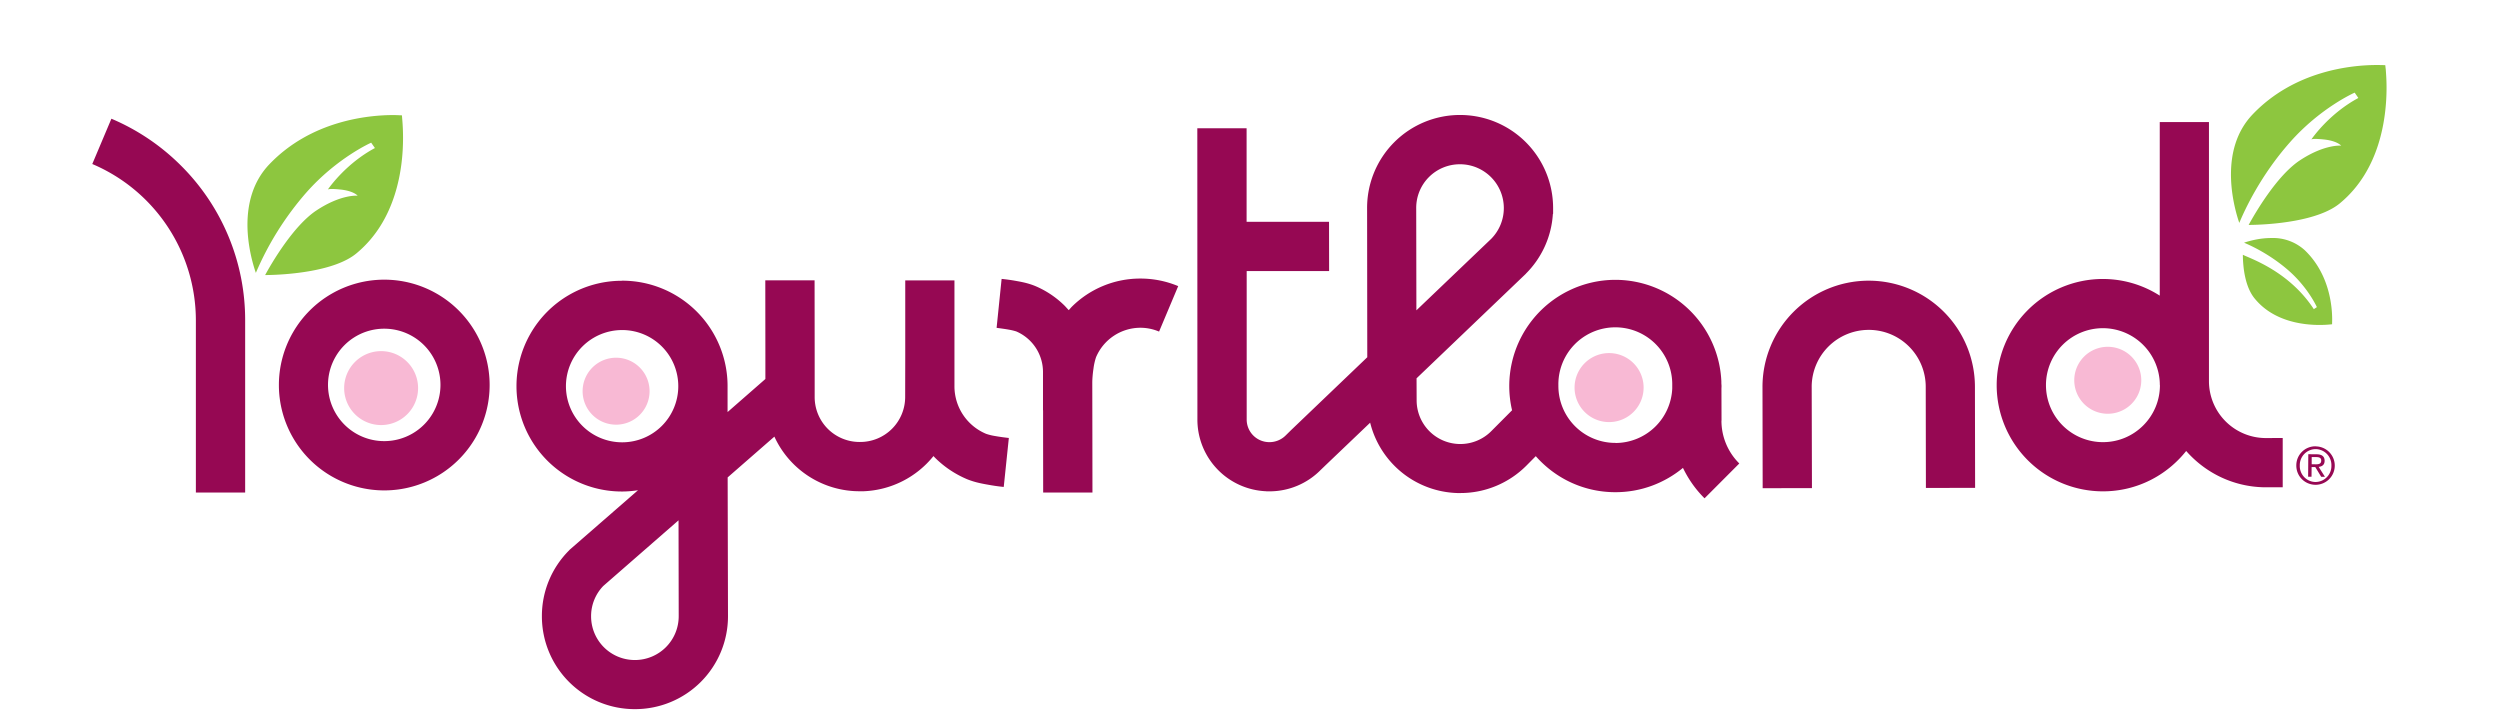 <?xml version="1.0" encoding="UTF-8"?> <svg xmlns="http://www.w3.org/2000/svg" height="719" viewBox="-0.953 -0.624 29.42 8.443" width="2500"><path d="M23.85 3.448a.394.394 0 1 0 .002.788.394.394 0 0 0-.001-.788m-5.869.074a.406.406 0 1 0 .001.812.406.406 0 0 0 0-.812m-11.666.055a.394.394 0 1 0 0 .787.394.394 0 0 0 0-.787m-2.785-.078a.435.435 0 1 0 0 .87.435.435 0 0 0 0-.87" fill="#f8b9d4"></path><path d="M26.292 4.83h-.041v-.084h.054c.027 0 .059.005.058.041 0 .043-.035.044-.071.044m.111-.041c0-.05-.029-.076-.092-.077l-.1-.001-.002.265h.04l.001-.114h.043l.07.115h.044l-.074-.117c.039-.004.07-.023.07-.071m-.109.249a.187.187 0 0 1-.183-.195.188.188 0 0 1 .188-.192.188.188 0 0 1 .184.195.188.188 0 0 1-.189.192m.005-.42a.224.224 0 0 0-.229.224c-.001.129.1.227.224.229a.226.226 0 1 0 .005-.452m-8.236-.041h-.007a.67.67 0 0 1-.67-.67V3.9a.67.67 0 1 1 1.34-.022v.06a.67.67 0 0 1-.663.642m-2.35-2.77a.513.513 0 0 1 .515-.51h.009a.516.516 0 0 1 .507.51v.004a.515.515 0 0 1-.149.364l-.88.841zm3.593 2.507l-.001-.377.001-.03v-.002h-.002.002l-.002-.032v-.021a1.25 1.25 0 0 0-1.248-1.195h-.002a1.25 1.25 0 0 0-1.213 1.535l-.243.244a.514.514 0 0 1-.88-.363l-.001-.257 1.286-1.23.001-.002c.181-.18.3-.428.317-.7l.003-.006v-.068A1.095 1.095 0 0 0 16.232.72a1.093 1.093 0 0 0-1.097 1.094v.009l.002 1.748-.896.857-.061.06a.27.27 0 0 1-.188.082h-.006a.266.266 0 0 1-.268-.268V2.557h.97l-.001-.58h-.97V.876h-.58l.001 3.426a.844.844 0 0 0 .81.846l.003.001H13.988a.845.845 0 0 0 .599-.25l.056-.054.528-.504a1.091 1.091 0 0 0 1.025.828h.038c.301 0 .577-.124.774-.321l.112-.113c.229.26.563.424.936.424h.002c.302 0 .578-.108.794-.286.064.133.15.255.254.358l.409-.41a.708.708 0 0 1-.21-.504m5.16-.417c0 .37-.3.67-.67.67h-.001a.67.67 0 0 1-.67-.669v-.014a.67.67 0 0 1 .668-.658h.006a.671.671 0 0 1 .666.67zm1.256.622h-.011a.67.67 0 0 1-.668-.67V.803h-.579v2.043a1.241 1.241 0 0 0-.67-.196h-.009a1.25 1.25 0 0 0-1.24 1.25v.009a1.25 1.25 0 0 0 1.25 1.24h.001c.398 0 .75-.187.979-.475.222.253.544.417.906.427h.23v-.58zm-3.433-.603A1.25 1.25 0 0 0 21.04 2.67h-.016a1.25 1.25 0 0 0-1.236 1.25v.009l.002 1.183.58-.001-.003-1.197a.671.671 0 0 1 .67-.665h.012a.67.67 0 0 1 .66.67l.002 1.19.579-.001zm-15.254 2.7a.515.515 0 0 1-.515.515.514.514 0 0 1-.516-.515.51.51 0 0 1 .144-.357l.885-.772.002 1.128zM6.37 4.572h-.001a.661.661 0 0 1-.662-.66v-.007a.661.661 0 0 1 .66-.654h.01a.66.66 0 0 1 .652.66v.001a.66.66 0 0 1-.66.66m4.382-.075a.598.598 0 0 1-.1-.025.606.606 0 0 1-.372-.56V2.667H9.7V3.551l-.001.487a.529.529 0 0 1-.531.53h-.006a.528.528 0 0 1-.528-.53v-.487l-.001-.885h-.58l.001.885v.276l-.445.389V3.91a1.24 1.24 0 0 0-1.24-1.24l-.008.001a1.24 1.24 0 0 0 .008 2.48c.064 0 .125-.006.186-.015l-.804.7-.008.009a1.09 1.09 0 0 0-.319.772v.002a1.092 1.092 0 0 0 1.095 1.093A1.093 1.093 0 0 0 7.614 6.62v-.002L7.61 4.985l.55-.48a1.102 1.102 0 0 0 1.005.643H9.21a1.11 1.11 0 0 0 .822-.414l.017.018c.107.107.236.194.378.254.104.042.197.056.282.071.082.014.147.02.15.02l.06-.576-.033-.004a2.32 2.32 0 0 1-.135-.02m1.716-1.852h-.002a1.141 1.141 0 0 0-.81.337l-.031.035-.046-.05a1.097 1.097 0 0 0-.348-.234c-.098-.04-.182-.052-.259-.066a2.499 2.499 0 0 0-.137-.018l-.059.576.03.004c.028.004.075.01.118.018.042.007.083.02.083.02a.52.52 0 0 1 .315.475v.454h.001v.23l.001.737h.58l-.001-.738-.001-.553c0-.042.005-.108.014-.167a.707.707 0 0 1 .03-.134.568.568 0 0 1 .521-.347h.01a.563.563 0 0 1 .211.045l.225-.535a1.148 1.148 0 0 0-.445-.089M3.568 4.558a.661.661 0 1 1 .001-1.323.661.661 0 0 1 0 1.323m0-1.9a1.24 1.24 0 1 0 0 2.48 1.24 1.24 0 0 0 0-2.48M.131 1.297zm1.045.018A2.58 2.58 0 0 0 .358.764l-.225.533a2 2 0 0 1 1.219 1.84v2.026h.58V3.137a2.561 2.561 0 0 0-.755-1.821" fill="#960853"></path><path d="M25.773 2.168c-.138 0-.262.036-.318.055.088.037.31.14.527.33.23.203.33.428.33.428l-.036.024c-.294-.451-.758-.599-.835-.64.001.145.024.382.145.522.216.259.553.304.758.304.052 0 .095-.003.125-.006l.022-.002.001-.056c0-.164-.035-.54-.323-.816a.556.556 0 0 0-.396-.143M27.121.173a1.383 1.383 0 0 0-.004-.039 2.448 2.448 0 0 0-.1-.002c-.293 0-.967.064-1.46.58-.197.206-.256.467-.256.708 0 .247.063.469.098.57.066-.159.251-.557.592-.944.362-.412.766-.589.766-.589L26.8.52c-.331.178-.527.45-.553.488.008-.005.038-.011.145 0 .159.016.206.073.206.073s-.193-.02-.486.173c-.272.18-.528.623-.603.76.26-.002.827-.043 1.08-.26.462-.386.543-.99.543-1.356 0-.093-.006-.17-.01-.224M3.776.724c-.025 0-.058-.003-.1-.003-.294 0-.967.064-1.46.58-.197.207-.256.467-.257.707 0 .248.064.47.099.57a3.55 3.55 0 0 1 .592-.943c.362-.411.765-.589.765-.589l.044.063c-.332.178-.527.45-.554.488.009-.005.04-.011.145 0 .16.016.206.073.206.073s-.193-.02-.486.174c-.271.18-.528.622-.603.76.26-.002.828-.044 1.08-.26.462-.386.544-.99.543-1.357 0-.093-.005-.17-.01-.224L3.777.724" fill="#8dc63f"></path></svg> 